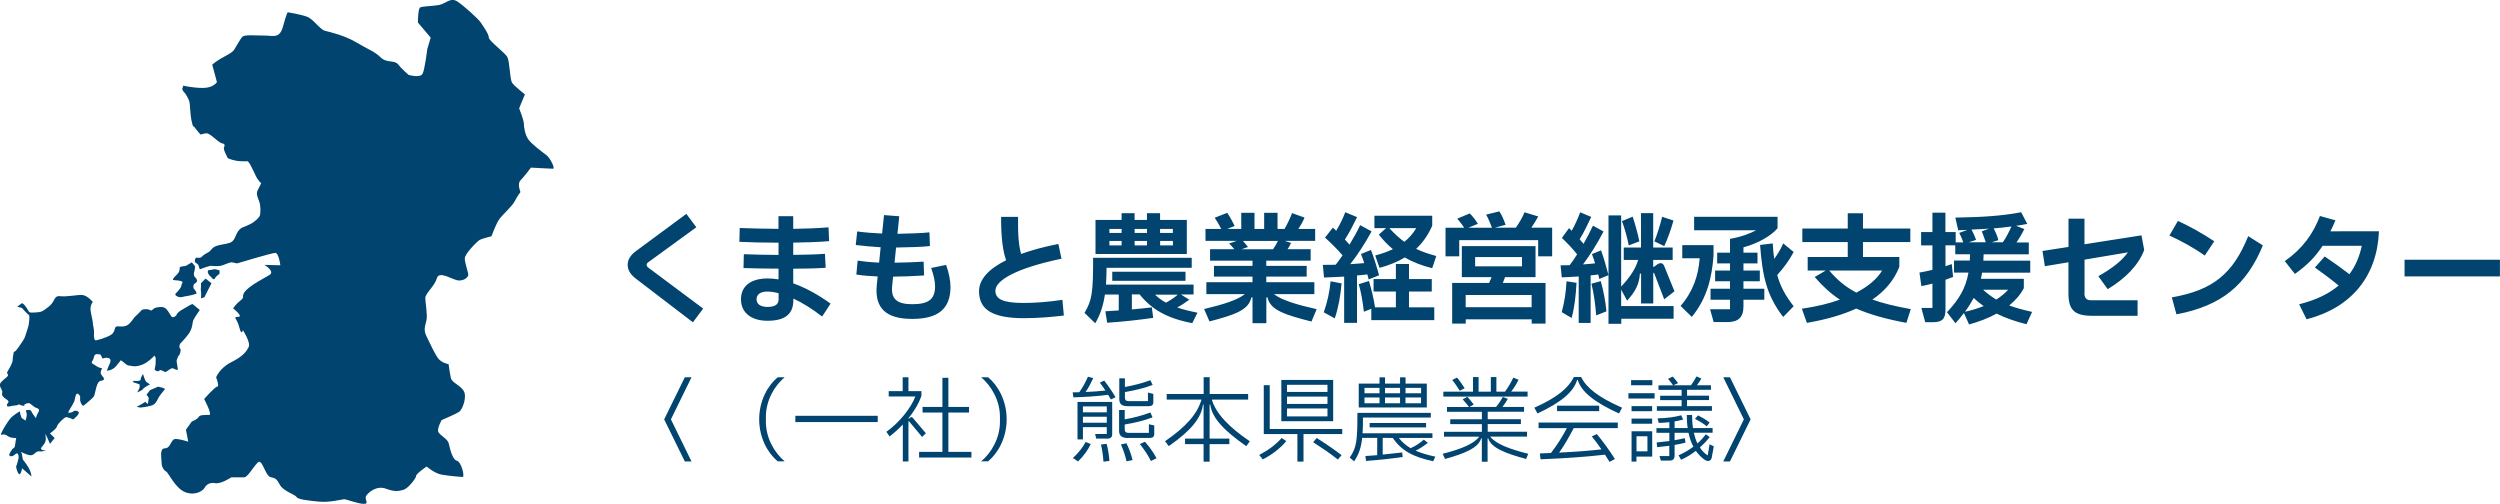 <svg xmlns="http://www.w3.org/2000/svg" id="_レイヤー_2" data-name="レイヤー_2" viewBox="0 0 377.54 76.08"><defs><style>.cls-2{fill:#00446f;fill-rule:evenodd}</style></defs><g id="layer1"><path d="M27.67 12.93s1.4.35 2.98.35 2.11-.88 2.11-.88l-.71-2.63s.35-.35 1.23-.88 1.75-.88 2.1-1.41.88-1.58 1.23-1.93 1.93-.18 3.33-.18 2.28.52 2.81-1.41c.52-1.93.7-2.11.7-2.11s2.11.35 2.98.7c.88.35 1.93 1.93 2.64 2.1.7.17 2.98.7 4.74 1.75s2.81 1.4 3.69 2.28 2.11.35 2.63 1.05c.53.7 1.58 1.58 1.58 1.58s1.76.52 2.11-.18.7-3.69.7-3.69l.52-1.76-1.93-2.28s0-2.11.35-2.28c.35-.18 1.76-.18 2.81-.36s1.75-1.23 2.81-.53c1.05.7 3.16 2.63 3.51 3.15.35.53 1.23 1.75 1.23 2.28s2.46 2.28 2.81 2.98.36 3.33.71 3.86 1.93 1.75 1.93 1.75l-.87 2.11s.7 1.75.71 2.28c0 .53.18 1.75.71 2.46.53.7 1.93 1.75 2.64 2.28.7.53 1.41 2.1 1.06 2.1s-3.34-.17-3.34-.17-1.05 1.41-1.58 1.93c-.53.53 0 1.76 0 1.76s-.53.7-.88 1.41c-.35.7-1.75 1.93-2.28 2.64-.53.7-1.22 2.63-1.22 2.63s-1.4.35-1.75.53-2.28 2.11-2.28 2.81.53 2.11.53 2.46-.53.88-1.4.88c-.88 0-2.99-1.58-3.34-.35s-1.75 2.28-1.75 2.99.35 2.46.18 3.33c-.17.88-.52 1.4 0 2.46.53 1.05 1.23 2.63 1.76 3.33s1.58.88 1.58.88.18 1.4.35 2.11c.18.7 1.41 1.05 1.93 1.93.53.88-.17 2.81-.7 3.16s-2.63 1.23-2.63 1.23-.7 1.23-.52 1.76 1.41 1.05 1.58 1.75c.18.7.53 2.46 1.23 2.63s1.23 2.46.88 2.46-2.11-.17-3.16-.35c-1.05-.17-2.28-1.23-2.28-1.23s-1.58 1.06-1.58 1.41-1.23 1.93-1.93 2.11-1.23.35-2.63-.17-2.63.53-2.98 1.06.53 1.23-.35 1.23-2.63-.7-2.98-.7-2.11.53-3.86.36c-1.76-.17-3.16-.35-3.34-.7s-1.93-.87-2.46-1.75-.53-1.05-1.41-1.23c-.88-.17-1.29-2.92-1.99-2.22s-1.52 2.23-2.05 2.23h-1.93s-1.58 1.06-2.46.88c-.88-.17-1.4.35-1.58.7s-1.23 1.23-2.81.71-2.64-2.98-2.99-3.16-.7-.7-.7-1.4-.35-2.11.52-2.11.88-1.41 1.58-1.41 1.93.41 1.93.41l-.35-1.81.88-1.23s.88-.35 1.05-.7 1.05-.29 1.58-.3c.53 0-.76-2.4-.76-2.4s1.64-1.88 1.99-1.88-.18-1.4-.18-1.4.52-1.41 2.28-2.28c1.75-.88 2.28-1.58 2.63-2.29.35-.7-.88-2.57-.88-2.57s-.17 1-.53-.41c-.35-1.4-1.06-1.58-.18-1.58s-.76-1.29-.76-1.29.47-.7 1.17-1.23-.06-.64.82-1.52 2.63-1.76 3.51-2.29-.76-1.52-.76-1.52l2.4.06s-.24-1.87-.76-1.87c-.53 0-5.79 1.59-5.79 1.59s-.64-.17-.88-.17-1.23.47-1.58.53-1.17.06-1.4 0-1.75.53-1.75.53-.12-.23-.18-.53c-.06-.29-.41-.41-.53-.53s0-.7.17-.7.64.12.88-.18c.23-.29.7-.47 1.05-.7s.41-.82 1.75-1.06c1.35-.24 1.58-.3 1.93-.7s.52-1.58 1.4-1.93 1.4-.59 1.75-.88.82-.65.88-1.05c.06-.41.12-1.4-.18-2.11-.29-.7-.41-1.11-.18-1.58l.53-1.05s-.47-.35-.88-1.23-1-2.16-1.23-2.1-.41 0-1.05 0-1.87-.35-1.93-.52c-.06-.18-.7-1.29-.53-1.58.18-.29 0-.53 0-.53s-.35.06-1.05-.53c-.7-.58-1.23-1.05-1.58-1.05s-.76.18-.88.18-1.05-1.23-1.05-1.23-.12.29-.35-.88c-.24-1.17-.18-2.51-.36-2.98s-.59-1.17-.7-1.23c-.12-.06-.35-.53-.35-.53l.17-.53Z" class="cls-2"/><path d="M28.94 39.61s.53.53.53.7-.17.88-.17.88-.12.47.18.7c.29.23.41.7 0 .88s-.29.82-.17.88.47.64.35.7-.94.29-1.4.35c-.47.06-.7.18-1.05.18s-.88-.29-.7-.53c.18-.23.82-.76.88-1.23s.47-.53-.18-.7c-.64-.17-1.29 0-1.05-.35.23-.35.7-.65.88-1.05.17-.41 0-.58.17-.7.18-.12.76-.12.88-.18s.88-.53.88-.53Zm1.41 3.16.7-.7.88.7s-.12.29-.35.7-.7 1.41-.7 1.41l-.53.18s.06-.88 0-1.05c-.06-.18 0-.7 0-.7v-.53Zm1.05-1.94 1.05-.18.7.17v.53s-.53.35-.7.7-.53-.17-.53-.17l-.35-.35-.18-.35v-.35ZM3.32 45.79s.23 0 .7.7.23.76 1.23.7 1.05-.06 2.11-.88c1.05-.82.7-1.7 1.75-1.58s2.57-.24 3.33-.18 1.58 1.05 1.58 1.05-.29.29-.35.88c-.06.58.35 1.87.35 2.28s.23.99.18 1.58c-.06.58.06 1 .18 1.05.12.06 1.81-.41 2.46-.88.64-.47.35-1.23.88-1.23s1.17.17 1.75-.35c.58-.53.64-.88 1.05-1.23s.76-.76.88-.88.88-.23 1.23 0 .41-.23.88-.35 1.17-.24 1.58.17.7 1.11.88 1.23.64-.12.7-.35.41-.53 1.05-.88 1.29-.82 1.4-.7c.12.12 1.05.88 1.05.88s-.99 1.35-1.05 1.76-.12 1.17-.7 1.93-1.23 1.41-1.23 1.41-.23.53 0 .7c.23.18-.06 1-.17 1.05-.12.06-.35.7-.35.88s.18.94.18 1.23-.7-.23-.88-.17-.64.35-.88.53c-.23.18-.76-.47-1.05-.17-.29.29-.7-.17-.7-.17s.17-.64.17-1.05v-.7l-.18-.35s-.53.59-1.23 1.05c-.7.47-1.7.65-2.11.53s-.58.06-1.05-.35-.7-.53-.7-.53-.12.18-.7.88-1.4.7-1.4.7.17-.53.35-.88.41-.94-.18-1.05c-.58-.12-.76.23-.88 0s-.18-.53-.35-.53-.76-.23-.88.35-.35.7-.35.88.41.29.7.53c.29.23.88.35.88.35s-.35.53-.17.88.64.64.35.88c-.29.23-.7-.17-1.05 1.05-.35 1.23-.17 1.29-.7 1.76s-1.05.94-1.23 1.05c-.18.12-.53-.47-.53-.88v-.53s-.47-.88-.7 0 0 .47-.52 1.4c-.53.94-.53.76-.53 1.05 0 .09 0 .13.01.13.02 0 .1-.13.34-.13.35 0 .47-.47 1.05-.18s-.7 1.23-.7 1.23-.76-.35-1.05-.35-1.34 1.05-1.4 1.41c-.06.35-1.05 1.05-1.05 1.05l.7.7-.7.88s-.76-1.81-.7-1.4.18.88-.17 1.4c-.35.53-.7.65-.35.88.24.16.65.07.65.08 0 0-.08.02-.3.1-.7.23-.88-.17-1.4.35-.53.53-.99.23-1.23.18-.23-.06-1.05-.47-.88-.35.18.12.18.99.35 1.23.18.23-.18-.29.53.7.7.99.7 1.75.7 1.75l-1.41-1.23s-.12.7-.35.88-.65-1.05-.53-1.23.35-1.23.35-1.23.06-1.05-.53-.53c-.58.53-.94.23-.88 0s.53-.88.53-.88.29 0 .35-.53.17-1.05.17-1.05-.7 0-1.05-.17c-.35-.18-.64-.47-1.05-.35s-.12-.23 0-.53c.12-.29.82-1.46 1.23-1.93s1.4-1.06 1.4-1.06.18.94.35 1.05l.53.35s.23-.7.17-1.05-.23-.47 0-.53.64-.06.7.17.7 1.05.7 1.05.06-.41.35-.88 0-.58-.35-.7-.88-.7-1.05-.7-.82.12-.7.35-.88-.17-.88-.17-.06.18-.53.18-1.17.35-1.23 0 .58-.47 0-.88c-.59-.41-.82-.58-.7-1.05s-.7-.99-.18-1.58c.53-.59.99-.76 1.05-1.05s-.35-.12 0-.7.7-1.23.7-1.58.17-1.23.17-1.23.29-.06.7-.7.88-1.17 1.05-1.76c.17-.58.47-1.35.52-1.76.06-.41.17-1.35 0-1.4-.18-.06-1.05-1.05-1.05-1.05l-.7-.17.7-.53Z" class="cls-2"/><path d="M20.36 57.52c.18.06.94 0 .88-.18s.35-.88.35-.88.29 1.05.53 1.23c.23.18.53.35.53.35s-.99.53-1.05.7c-.06.18-.88.53-.88.53s.29-.53.35-.7c.06-.18 0-.53 0-.53l-1.05-.35s.18-.23.35-.18Zm2.29 1.4 1.23-.53.7.17.35.18s-.93 1.11-1.05 1.41c-.12.29-.41.88-.88 1.05-.47.18-1.58.35-1.75.35s-.76-.12-.53-.17c.23-.06 1.23-.7 1.23-.7l.35.35s.17-.7.17-.88-.35-.53-.35-.53z" class="cls-2"/><path d="m104.64 48.67-8.55-6.54c-.76-.58-1.3-1.22-1.3-2.16 0-.81.5-1.49 1.21-2.02l7.65-5.65 1.51 2.02-7.27 5.29c-.18.13-.23.25-.23.41 0 .14.09.29.25.4l8.28 6.18zm19.53-.86c-1.51-1.17-2.99-2.09-4.36-2.72v.22c0 2.09-1.21 3.13-3.91 3.13-2.45 0-4-1.22-4-3.24s1.51-3.15 4.03-3.15c.5 0 1.06.05 1.64.14v-1.62c-1.78 0-3.75-.04-5.29-.09l.05-2.09c1.48.07 3.66.09 5.24.11v-1.85c-2.32 0-4.2-.05-5.91-.13l.05-2.09c1.6.07 3.76.11 5.85.13v-1.91h2.23v1.91c1.76-.02 3.67-.09 5.33-.23l.09 2.09c-1.75.14-3.58.2-5.42.22v1.85c1.53-.02 3.35-.05 4.79-.16l.11 2.11c-1.57.11-3.33.13-4.9.14v2.21c1.73.61 3.64 1.62 5.64 3.06l-1.28 1.96Zm-6.59-3.53c-.63-.16-1.19-.25-1.69-.25-1.08 0-1.64.45-1.64 1.17s.59 1.15 1.64 1.15 1.69-.31 1.69-1.13zm25.29-4.29c.43 1.19.67 2.41.67 3.31 0 3.35-1.87 4.86-5.78 4.86s-5.71-1.58-5.35-5.13l.13-1.28c-1.04-.04-2.36-.14-3.22-.29l.2-2.11c.99.16 2.2.27 3.24.31l.23-2.32c-1.21-.07-2.61-.2-3.76-.34l.22-2.05c1.15.16 2.58.27 3.76.32l.29-2.79 2.3.18-.27 2.65c1.67-.04 3.62-.09 4.83-.22l.07 2.07c-1.1.13-3.33.2-5.11.22l-.23 2.29c1.58-.02 3.06-.07 4.39-.16l.07 2.09c-1.62.11-3.26.16-4.68.18l-.14 1.39c-.2 1.93.65 2.77 3.04 2.77s3.44-.7 3.44-2.7c0-.83-.25-1.8-.59-2.77l2.27-.47Zm17.78 7.66c-1.91.23-3.91.4-6.03.4-4.72 0-6.77-1.28-6.77-4.07 0-1.73 1.37-3.33 4.09-4.68-.5-1.46-.76-3.26-.76-6.55h2.56c-.04 2.86.13 4.47.47 5.6 1.58-.58 3.46-1.08 5.62-1.51l.47 2.23c-6.91 1.44-9.98 3.29-9.98 4.83 0 1.24 1.08 1.85 4.23 1.85 1.76 0 3.89-.16 5.89-.47l.22 2.38Zm10.28-3.15v2.23c1.04-.09 2.05-.2 3.02-.31l.2 1.58c-1.96.29-4.48.58-6.95.74l-.27-1.73c.68-.04 1.35-.09 2.02-.13v-2.4h-2.09c-.25 1.71-.72 3.08-1.46 4.34l-1.62-1.57c1.17-1.94 1.3-3.22 1.3-8.32h14.89v1.51h-12.86c0 .92-.04 1.76-.09 2.54h13.23v1.49h-1.91l1.26.79c-.56.41-1.17.83-1.82 1.17.88.31 1.89.56 3.06.79l-.79 1.58c-3.82-.72-6.19-2.12-7.94-4.34h-1.19Zm8.3-11.29v5.15h-13.79v-5.15h3.94V32.2h1.96v1.01h1.87V32.2h1.98v1.01h4.03Zm-9.85 1.36h-1.84v.61h1.84zm-1.84 1.82v.67h1.84v-.67zm11.49 6.02h-11.06v-1.37h11.06zm-5.81-7.84h-1.87v.61h1.87zm0 1.82h-1.87v.67h1.87zm4.64 8.11h-3.42c.45.45.99.85 1.64 1.21.7-.38 1.3-.79 1.78-1.21m-.74-9.93h-1.93v.61h1.93zm-1.92 2.49h1.93v-.67h-1.93zm17.19 7.36c1.21.92 3.35 1.57 6.45 2.27l-.79 1.87c-3.82-.99-6.23-1.67-6.63-3.64h-.18v3.89h-2.09v-3.89h-.18c-.4 1.96-2.65 2.65-6.32 3.62l-.81-1.87c2.92-.7 4.99-1.35 6.16-2.25h-5.82v-1.8h6.97v-.85h-5.82v-1.62h5.82v-.79h-6.41v-1.73h3.67c-.23-.27-.49-.56-.79-.86l1.17-.4h-4.74v-1.8h2.38c-.27-.52-.59-1.1-.99-1.69l1.89-.74c.31.43.76 1.24 1.13 1.98l-1.12.45h2.11v-2.43h2v2.43h1.46v-2.43h2.02v2.43h1.06c.47-.83.86-1.66 1.13-2.39l1.89.68c-.22.52-.56 1.15-.94 1.71h2.54v1.8h-4.59l.95.32c-.14.32-.32.63-.52.94h3.48v1.73h-6.7v.79h6.1v1.62h-6.1v.85h7.26v1.8zm-4.69-8.04c.23.25.52.59.77.92l-.97.34h4.75c.29-.4.54-.86.74-1.26zm17.23 5.23v7.15h-1.94v-6.99c-1.01.05-2.03.11-3.04.14l-.18-1.91c.63 0 1.28 0 1.94-.02.32-.4.67-.88 1.04-1.42-.81-.94-1.66-1.78-2.65-2.68l1.19-1.51.5.47c.52-.85 1.01-1.85 1.37-2.79l1.78.74c-.49 1.01-1.13 2.29-1.84 3.38l.7.77c.61-1.01 1.19-2.03 1.6-2.94l1.73.94c-.97 1.8-2.18 3.64-3.22 4.95.7-.04 1.4-.09 2.11-.16-.16-.49-.32-.95-.49-1.37l1.51-.61c.43 1.12.88 2.54 1.22 3.82l-1.57.63c-.05-.25-.13-.5-.2-.76-.52.05-1.04.13-1.58.16Zm-5.02 5.55c.58-1.64.86-3.04 1.03-4.68l1.66.32c-.18 1.96-.47 3.64-1.03 5.28zm12.87-3.13v2.38h3.82v1.93h-9.51v-1.71l-1.12.45c-.18-1.55-.41-2.88-.77-4.16l1.53-.49c.36 1.17.7 2.54.92 3.96l-.04.02h3.19v-2.38h-3.37v-1.89h3.37v-2.27h1.98v2.27h3.44v1.89zm-3.47-9.58h-1.75v-1.87h8.73v1.51c-.63 1.42-1.44 2.57-2.43 3.49.9.43 1.89.77 3.04 1.08l-.61 1.84c-1.46-.36-2.84-.86-4.14-1.62-1.1.67-2.36 1.17-3.82 1.57l-.65-1.87c.97-.25 1.85-.56 2.67-.95-.74-.61-1.44-1.33-2.12-2.2l1.08-.97Zm.5 0c.76.83 1.49 1.51 2.27 2.07.7-.56 1.3-1.24 1.8-2.07zm24.59-.06v4.32h-2.11v-2.45h-11.92v2.45h-2.07v-4.32h2.81c-.31-.49-.68-.94-1.04-1.37l1.89-.79c.38.38.88.97 1.22 1.57l-1.42.59h3.55c-.27-.74-.56-1.4-.88-1.98l2-.49c.36.54.68 1.28.94 2.03l-1.62.43h3.17c.52-.74 1.01-1.57 1.31-2.32l2.07.63c-.31.56-.67 1.15-1.04 1.69h3.15Zm-7.11 7.46c-.11.31-.22.59-.34.88h6.45v6.14h-2.09v-.65h-9.96v.65h-2.05v-6.14h5.58c.14-.31.27-.59.38-.88h-4.5v-4.68h11.13v4.68h-4.59Zm4.01 4.54v-1.84h-9.96v1.84zm-8.53-7.57v1.4h7.08v-1.4zm19.02-1c.4 1.1.79 2.47 1.12 3.73l-1.39.58-.16-.68c-.38.05-.77.11-1.15.14v7.18h-1.8v-7.02c-.85.05-1.71.11-2.56.14l-.18-1.82c.45 0 .9 0 1.37-.02.34-.43.74-1.01 1.13-1.64-.68-.86-1.46-1.67-2.3-2.48l1.08-1.48.4.4c.49-.86.94-1.85 1.28-2.79l1.67.7c-.47.99-1.08 2.29-1.75 3.38l.59.68c.54-.94 1.04-1.91 1.42-2.74l1.6.88c-.95 1.84-2.12 3.67-3.1 4.97.61-.04 1.22-.09 1.82-.16-.14-.49-.31-.97-.47-1.4l1.37-.56Zm-5.94 9.32c.43-1.66.63-2.99.72-4.66l1.51.23c-.11 2-.31 3.73-.74 5.31zm5.89-4.68c.4 1.4.7 2.95.86 4.56l-1.55.61c-.14-1.78-.36-3.35-.72-4.79l1.4-.38Zm3.08 1.28v2.48h7.92v1.91h-7.9v.77h-1.93V32.53h1.91v10.75c1.39-1.48 2.2-2.74 2.57-4.03h-2.18v-1.87h2.61v-5.19h1.84v5.19h2.94v1.87h-2.94v1.04h.13l.43-.32c.47-.36.9-.29 1.1.2l1.55 3.82-1.55 1.21-1.51-3.94c-.04-.11-.14-.09-.14.07v4.5h-1.84v-4.5h-.18c-.09 1.6-.72 2.75-1.93 4.07zm1.15-6.68c-.25-1.26-.65-2.68-1.03-3.67l1.62-.67c.31.94.76 2.45 1.01 3.73zm6.75-3.76c-.32 1.24-.95 2.95-1.39 3.87l-1.49-.72c.41-1.03.88-2.48 1.17-3.71zm6.05 3.72v1.62c-.25 3.21-.92 6.32-3.28 9.22l-1.69-1.66c1.93-2.25 2.68-4.61 2.88-7.2h-2.63v-1.98zm4.52 5.46v1.12h3.15v1.66h-3.15v1.04c0 1.62-.79 2.34-2.41 2.34h-2.09l-.54-1.94h3.01v-1.44h-2.94V43.6h2.94v-1.12h-2.25v-1.62h2.25v-1.08h-1.94v-1.62h1.94v-2.09c1.71-.29 3.02-.81 3.96-1.3h-9.38v-2.03h12.6v1.73c-.97 1.15-2.97 2.29-5.15 2.88v.81h2.12v1.62h-2.12v1.08h2.47v1.62zm7.58-4.43c-.58 1.12-1.4 2.3-2.48 3.48.47 1.71 1.21 3.08 2.48 4.72l-1.58 1.62c-2.52-3.28-3.13-6.18-3.49-10.88l1.91-.23c.05.86.13 1.64.22 2.34.52-.7.95-1.42 1.37-2.34l1.58 1.3Zm17.03 10.71c-3.13-.59-5.56-1.28-7.58-2.16-2.05.94-4.54 1.66-7.45 2.16l-.76-2.14c2.16-.31 4.09-.77 5.74-1.37-1.42-.94-2.63-2.05-3.8-3.42l1.66-.97h-2.72v-2.05h6.05v-2.25h-6.86v-2.05h6.86v-2.3h2.3v2.3h7.15v2.05h-7.15v2.25h5.49v1.48c-.76 1.96-2.12 3.62-4.07 4.95 1.58.56 3.47 1.03 5.8 1.44l-.67 2.09Zm-11.65-7.9c1.17 1.39 2.45 2.47 4.09 3.33 1.8-.94 3.13-2.07 3.89-3.33zm29.77 8.1c-1.67-.41-3.19-.95-4.5-1.6-1.21.67-2.61 1.21-4.16 1.64l-.77-1.73c-.4.5-.81 1.03-1.28 1.55l-1.28-1.67c1.85-1.98 2.83-3.64 3.24-5.98h-2.18v-1.82h2.38c.02-.31.04-.63.04-.95h-2.23v-1.35h-1.48v3.15l.95-.32.2 1.94c-.4.16-.77.29-1.15.43v4.47c0 1.46-.49 1.94-1.94 1.94h-1.12l-.58-2.16h1.67v-3.67c-.54.14-1.1.27-1.67.38l-.29-2.05c.65-.11 1.31-.25 1.96-.41v-3.69h-1.71v-2.02h1.71v-2.92h1.96v2.92h1.55v1.57h1.15c-.16-.49-.38-1.01-.61-1.44l1.21-.45-1.37.05-.43-1.91c4.1-.07 7.02-.25 9.94-.81l.92 1.76c-.58.11-1.13.22-1.69.29l1.24.49c-.31.65-.72 1.35-1.17 2.02h1.85v1.8h-6.82c0 .32-.02.65-.04.95h7.08v1.82h-7.27c-.05.31-.11.61-.18.92h6.48v1.42c-.52.99-1.28 1.85-2.21 2.61.99.36 2.11.67 3.46.97l-.85 1.87Zm-6.46-2.75c-.56-.38-1.06-.79-1.49-1.22-.38.7-.81 1.39-1.33 2.09 1.04-.22 1.98-.52 2.83-.86Zm-1.14-9.98-1.12.36h2.59c-.18-.54-.43-1.19-.61-1.66l1.1-.4c-.85.05-1.73.11-2.65.14.25.47.52 1.04.68 1.55Zm4.85 7.53h-3.78c.63.58 1.28 1.06 1.98 1.48.74-.47 1.33-.97 1.8-1.48m-.81-7.17c.52-.74.97-1.64 1.3-2.39-.9.13-1.78.22-2.68.29.27.52.59 1.22.7 1.78l-1.01.32zm12.32 7.64c0 .83.34 1.12 1.06 1.12h6.97v2.34h-6.86c-2.65 0-3.58-.86-3.58-3.38v-4.7l-3.56.59-.36-2.3 3.93-.61v-4.27h2.41v3.87l8.61-1.35.41 2.21c-.85 2.3-2.86 4.32-5.51 5.92l-1.42-1.96c2.18-1.22 3.62-2.4 4.47-3.6l-6.55 1.1v5.02Zm18.17-5.64c-1.76-1.24-3.64-2.25-5.33-3.02l1.28-2.21c1.67.76 3.69 1.87 5.49 3.08l-1.44 2.16Zm-4.97 6.32c6.28-1.1 9.24-3.6 11.54-9.25l2.21 1.4c-2.45 5.91-6.14 9.11-13.05 10.41zm31.28-9.98c-.27 6.82-4.2 11.56-10.93 13.29l-1.12-2.27c2.52-.63 4.48-1.57 5.96-2.83-1.06-.88-2.38-1.87-3.58-2.72l1.48-1.67c1.33.9 2.56 1.78 3.73 2.68.92-1.24 1.53-2.67 1.87-4.29h-5.92c-1.01 1.53-2.14 2.79-4.18 4.25l-1.53-1.94c2.65-1.84 4.29-4.12 5.31-6.81l2.34.65c-.29.7-.52 1.22-.76 1.66zm3.87 6.81v-2.52h14.4v2.52zM103.42 69.69l-3.12-6.36 3.12-6.36h1.01l-3.11 6.36 3.11 6.36zm14.03-12.72h1.05c-1.55 1.3-2.84 3.5-2.84 6v.7c0 2.49 1.29 4.69 2.84 6h-1.05c-1.46-1.21-2.8-3.49-2.8-6.35s1.34-5.14 2.8-6.35m2.66 6.77v-.95h12.44v.95zm19.71 1.69-.57.55-1.95-2.33c-.07-.07-.11-.06-.11.04v6h-.85V64.1c-.52.57-1.22 1.21-2 1.81l-.48-.7c1.99-1.41 3.77-3.68 4.37-5.34h-4.02v-.8h2.11v-2.1h.87v2.1h1.96v.69c-.41 1.29-1.32 2.63-1.96 3.4v.06h.07l.17-.14c.17-.14.32-.11.45.06l1.95 2.3Zm3.39 2.81h3.49v.85h-7.9v-.85h3.52V62.3h-3v-.85h3v-4.4h.9v4.4h3.12v.85h-3.12v5.94Zm6.01 1.43h-1.05c1.56-1.3 2.84-3.5 2.84-6v-.7c0-2.49-1.29-4.69-2.84-6h1.05c1.46 1.21 2.8 3.49 2.8 6.35s-1.34 5.14-2.8 6.35m17.52-12.21c.57.7 1.26 1.74 1.72 2.52l-.69.35c-.13-.21-.27-.46-.43-.71-1.54.22-3.57.34-5.24.39l-.11-.76c.32 0 .66-.01.99-.01.52-.71.97-1.55 1.32-2.35l.8.21c-.36.77-.74 1.5-1.16 2.1 1.05-.04 2.1-.13 3-.22-.29-.43-.6-.87-.85-1.19l.66-.32Zm-4.71 11.7c.85-.77 1.5-1.62 1.92-2.42l.77.32c-.41.88-1.04 1.76-1.92 2.63zm.69-2.8V60.7h5.24v4.85c0 .46-.22.69-.76.69h-1.65l-.17-.7h1.76V64.5h-3.6v1.86h-.83Zm4.42-4.99h-3.6v.9h3.6zm-3.6 2.47h3.6v-.91h-3.6zm3.58 3.19c.21.78.35 1.6.42 2.58l-.9.11c-.07-.97-.18-1.74-.38-2.59l.85-.1Zm3.24-.88c-.91 0-1.36-.32-1.36-1.08v-3.15h.85v1.41c1.36-.24 2.61-.56 3.88-1.04l.32.74c-1.37.52-2.77.84-4.2 1.08v.67c0 .45.15.59.64.59h3.01v-1.3l.81.18v1.3c0 .39-.21.59-.67.59h-3.29Zm-.07-4.81c-.91 0-1.26-.34-1.26-1.09v-3.11h.85v1.3c1.33-.24 2.59-.56 3.84-1.02l.35.71c-1.33.52-2.77.83-4.19 1.08v.77c0 .45.15.6.64.6h2.84v-1.3l.81.21v1.26c0 .38-.22.59-.66.59h-3.24Zm-.19 5.59c.38.76.7 1.58.94 2.54l-.91.2c-.21-.91-.5-1.75-.85-2.55l.83-.18Zm2.8-.22c.6.67 1.25 1.53 1.75 2.49l-.84.42c-.48-.95-1.06-1.79-1.67-2.56zm9.77-5.6v5.13h2.98v.83h-2.98v2.65h-.91v-2.65h-2.8v-.83h2.8v-5.13h-.1c-.24 1.97-1.72 3.87-5.15 6.26l-.57-.74c3.01-2.06 4.86-4.03 5.5-6.28h-5.25v-.85h5.58v-2.54h.91v2.54h5.81v.85H183c.69 2.24 2.72 4.23 5.74 6.29l-.53.74c-3.45-2.41-5.18-4.3-5.44-6.28h-.1Zm7.49 7.6c1.46-.77 2.51-1.58 3.39-2.56l.7.46c-.92 1.11-2.12 2.02-3.54 2.77zm1.57-3.92h10.97v.76h-5.85v4.16h-.92v-4.16h-5.08v-7.38h.9v6.62Zm9.6-7.41v6.23h-7.83v-6.23zm-.86.73h-6.11v1.08h6.11zm0 1.78h-6.11V61h6.11zm-6.11 2.99h6.11v-1.19h-6.11zm4.49 3.27c1.18.74 2.51 1.64 3.75 2.58l-.56.67c-1.19-.95-2.44-1.78-3.73-2.62l.53-.63Zm9.96-.02v2.52c1.02-.1 2.02-.21 2.94-.32l.08.69c-1.55.22-3.56.45-5.53.59l-.11-.74c.6-.03 1.2-.08 1.79-.13v-2.61h-2.27c-.17 1.53-.52 2.51-1.22 3.54l-.66-.57c1.05-1.51 1.16-2.55 1.16-6.75h11.08v.7h-10.24c0 .92-.01 1.71-.06 2.38h10.55v.7h-5.07c.48.62 1.04 1.12 1.77 1.55.84-.36 1.51-.85 2-1.29l.62.49c-.57.43-1.22.88-1.86 1.18.8.35 1.76.64 2.98.9l-.32.69c-3.1-.64-4.82-1.65-6.12-3.52zm6.66-8.2v3.61h-10.28v-3.61h3.14v-.95h.83v.95h2.27v-.95h.83v.95h3.22Zm-7.14.65h-2.27v.81h2.27zm-2.27 1.45v.87h2.27v-.87zm9.3 4.52h-8.52v-.67h8.52zm-3.93-5.97h-2.27v.81h2.27zm0 1.45h-2.27v.87h2.27zm3.18-1.45h-2.35v.81h2.35zm-2.36 2.32h2.35v-.87h-2.35zm12.8 5.05c.83 1.06 2.82 1.85 5.74 2.58l-.32.78c-3.11-.83-5.29-1.69-5.72-3.1h-.1v3.52h-.87v-3.52h-.1c-.42 1.4-2.41 2.27-5.46 3.1l-.35-.78c2.86-.73 4.72-1.51 5.52-2.58h-5.32v-.74h5.72v-1.16h-4.78v-.73h4.78v-1.13h-5.27v-.73h3.32c-.24-.34-.57-.74-.95-1.15l.7-.38c.27.25.66.76.97 1.16l-.64.36h4.01c.43-.5.77-1.05 1.02-1.5l.76.28c-.22.39-.5.83-.81 1.22h3.26v.73h-5.49v1.13h5.01v.73h-5.01v1.16h5.94v.74h-5.55Zm5.64-6.8v.74h-12.72v-.74h4.48v-2.21h.84v2.21h1.85v-2.21h.84v2.21h1.3c.52-.71.94-1.44 1.25-2.12l.8.32c-.27.56-.69 1.25-1.12 1.79h2.48ZM220.44 59c-.31-.49-.67-1.05-1.13-1.62l.73-.36c.31.35.76 1.01 1.15 1.61l-.74.38Zm18.33-2.07c.81 1.64 2.58 3.05 6.19 4.64l-.46.87c-3.8-1.72-5.71-3.32-6.23-5.06h-.1c-.52 1.74-2.28 3.33-5.98 5.06l-.48-.87c3.54-1.58 5.15-3 5.98-4.64zm-6.42 7.72v-.84h11.96v.84h-6.65c-.69 1.3-1.4 2.59-2.21 3.7 2.34-.11 4.5-.27 6.4-.49-.48-.67-.95-1.34-1.46-1.95l.76-.36c.94 1.13 1.85 2.39 2.73 3.77l-.81.43c-.22-.36-.45-.73-.69-1.09-3.03.36-6.25.56-9.73.7l-.11-.88c.57-.01 1.13-.04 1.68-.07.98-1.25 1.78-2.58 2.4-3.75h-4.26Zm2.79-3.39h6.36v.83h-6.36zm10.78-1.08v-.8h3.95v.8zm3.61-2.77v.77h-3.21v-.77zm-.03 3.92v.77h-3.11v-.77zm-3.11 2.66v-.77h3.11v.77zm0 5.72v-4.58h3.12v3.82h-2.38v.76zm.75-3.83v2.28h1.65v-2.28zm11.03 1.21.64.31-.31 1.7c-.11.57-.64.69-1.18.25-.46-.34-.87-.77-1.22-1.26-.64.5-1.39.97-2.23 1.34l-.38-.67c.88-.39 1.61-.83 2.24-1.3-.34-.62-.57-1.32-.74-2.1h-2.1v1.12c.57-.1 1.09-.2 1.54-.31l.11.67c-.46.13-1.02.25-1.65.35v1.61c0 .55-.28.76-.78.76h-1.3l-.2-.69h1.48v-1.55c-.57.07-1.19.14-1.83.21l-.08-.71c.67-.06 1.32-.13 1.92-.21v-1.25h-1.95v-.7h1.95v-.9c-.55.06-1.11.1-1.61.11l-.17-.69c1.22-.01 2.65-.2 3.57-.46l.29.64c-.36.11-.81.2-1.29.28v1.01h1.98c-.1-.62-.14-1.28-.14-1.98h.8c0 .71.04 1.37.13 1.98h2.97v.7h-2.84c.14.6.32 1.15.55 1.62.5-.45.92-.91 1.29-1.39l.56.45c-.42.52-.92 1.05-1.48 1.55.32.49.71.9 1.18 1.2l.29-1.71Zm.36-5.75v.7h-8.32v-.7h3.74v-.91h-3.24v-.67h3.24v-.88h-3.49v-.69h2.2c-.22-.34-.48-.66-.76-.98l.7-.34c.28.29.56.62.81.99l-.69.32h2.65c.31-.43.6-.9.83-1.33l.73.31c-.2.36-.42.7-.67 1.02h2.12v.69h-3.61v.88h3.32v.67h-3.32v.91h3.77Zm-.78 3.03c-.62-.48-1.2-.81-1.78-1.12l.46-.52c.63.32 1.19.64 1.75 1.08zm3.5 5.32h-1.01l3.11-6.36-3.11-6.36h1.01l3.12 6.36z" style="fill:#00446f"/></g></svg>